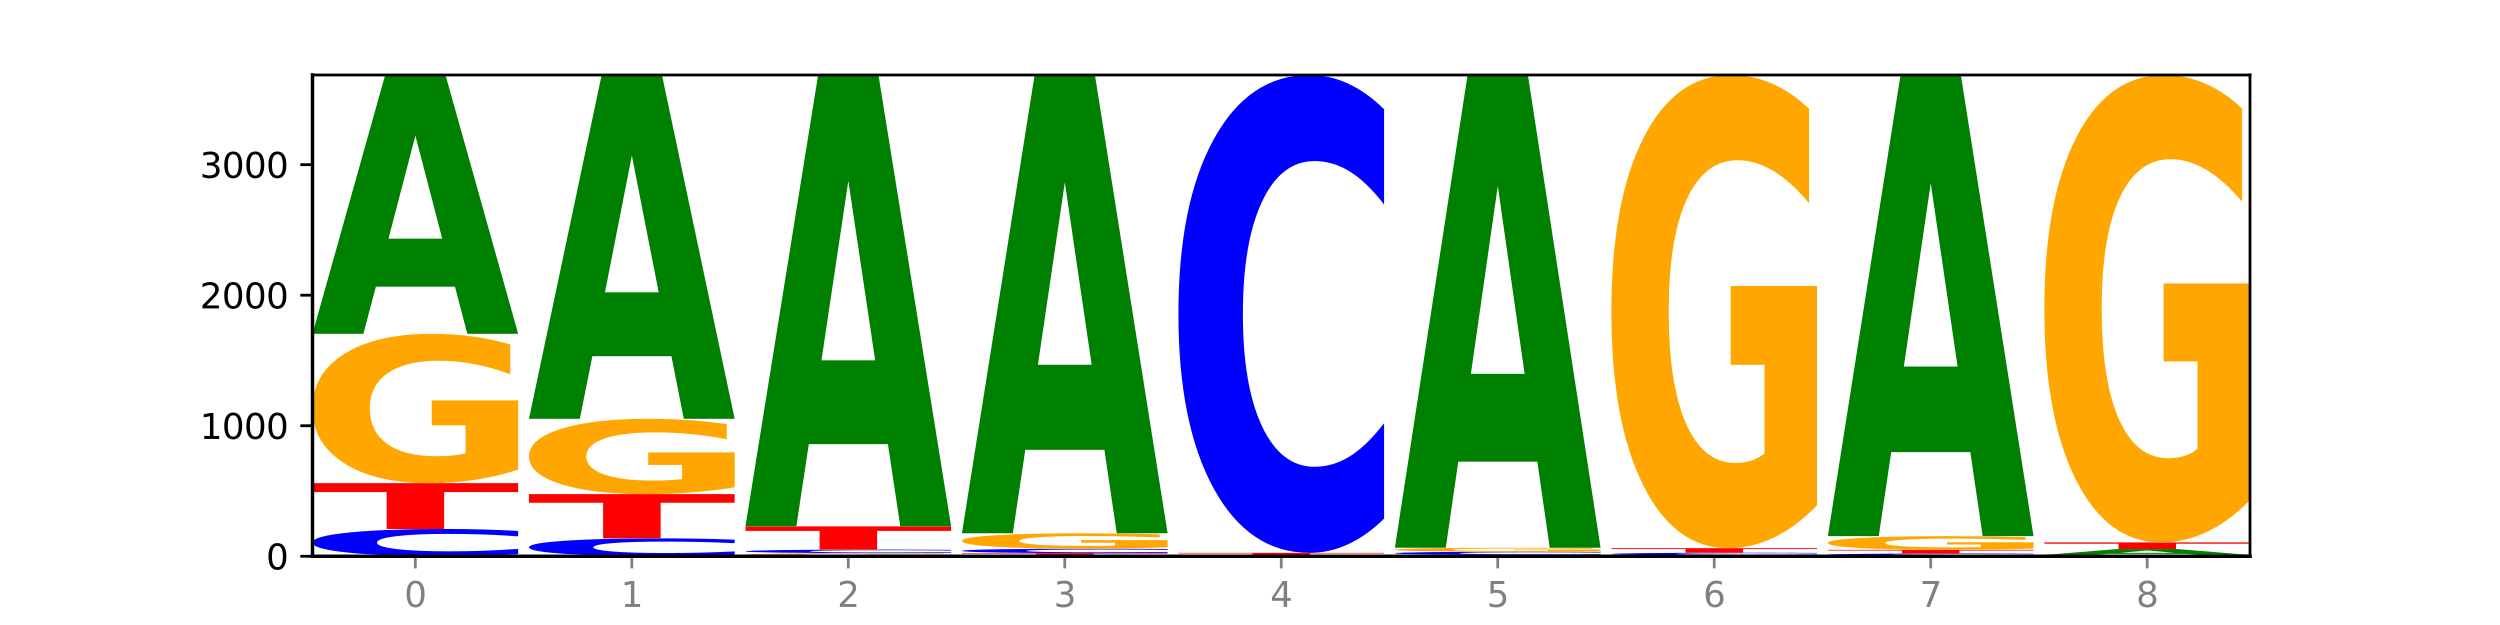 <?xml version="1.0" encoding="utf-8" standalone="no"?>
<!DOCTYPE svg PUBLIC "-//W3C//DTD SVG 1.1//EN"
  "http://www.w3.org/Graphics/SVG/1.1/DTD/svg11.dtd">
<svg xmlns:xlink="http://www.w3.org/1999/xlink" width="720pt" height="180pt" viewBox="0 0 720 180" xmlns="http://www.w3.org/2000/svg" version="1.1">
 <defs>
  <style type="text/css">*{stroke-linejoin: round; stroke-linecap: butt}</style>
 </defs>
 <g id="figure_1">
  <g id="patch_1">
   <path d="M 0 180 
L 720 180 
L 720 0 
L 0 0 
z
" style="fill: #ffffff"/>
  </g>
  <g id="axes_1">
   <g id="patch_2">
    <path d="M 90 160.2 
L 648 160.2 
L 648 21.6 
L 90 21.6 
z
" style="fill: #ffffff"/>
   </g>
   <g id="line2d_1">
    <path d="M 90 160.2 
L 648 160.2 
" clip-path="url(#pea6ed4891b)" style="fill: none; stroke: #000000; stroke-width: 0.5; stroke-linecap: square"/>
   </g>
   <g id="patch_3">
    <path d="M 149.229 159.637 
Q 144.275 159.916 138.917 160.057 
Q 133.56 160.2 127.725 160.2 
Q 110.325 160.2 100.163 159.142 
Q 90 158.084 90 156.274 
Q 90 154.458 100.163 153.402 
Q 110.325 152.343 127.725 152.343 
Q 133.56 152.343 138.917 152.486 
Q 144.275 152.627 149.229 152.907 
L 149.229 154.473 
Q 144.23 154.103 139.38 153.931 
Q 134.53 153.759 129.173 153.759 
Q 119.562 153.759 114.056 154.429 
Q 108.564 155.097 108.564 156.274 
Q 108.564 157.446 114.056 158.116 
Q 119.562 158.785 129.173 158.785 
Q 134.53 158.785 139.38 158.613 
Q 144.23 158.439 149.229 158.069 
L 149.229 159.637 
z
" clip-path="url(#pea6ed4891b)" style="fill: #0000ff"/>
   </g>
   <g id="patch_4">
    <path d="M 90 139.149 
L 149.229 139.149 
L 149.229 141.722 
L 127.92 141.722 
L 127.92 152.343 
L 111.35 152.343 
L 111.35 141.722 
L 90 141.722 
L 90 139.149 
z
" clip-path="url(#pea6ed4891b)" style="fill: #ff0000"/>
   </g>
   <g id="patch_5">
    <path d="M 149.229 135.258 
Q 143.256 137.203 136.831 138.18 
Q 130.406 139.149 123.557 139.149 
Q 108.079 139.149 99.04 133.357 
Q 90 127.565 90 117.66 
Q 90 107.639 99.199 101.892 
Q 108.411 96.144 124.433 96.144 
Q 130.605 96.144 136.26 96.926 
Q 141.928 97.699 146.946 99.227 
L 146.946 107.799 
Q 141.769 105.836 136.645 104.868 
Q 131.521 103.89 126.371 103.89 
Q 116.84 103.89 111.677 107.462 
Q 106.513 111.024 106.513 117.66 
Q 106.513 124.233 111.491 127.822 
Q 116.469 131.402 125.628 131.402 
Q 128.123 131.402 130.26 131.198 
Q 132.397 130.985 134.097 130.541 
L 134.097 122.492 
L 124.34 122.492 
L 124.34 115.323 
L 149.229 115.323 
L 149.229 135.258 
z
" clip-path="url(#pea6ed4891b)" style="fill: #ffa600"/>
   </g>
   <g id="patch_6">
    <path d="M 131.028 82.564 
L 108.249 82.564 
L 104.653 96.144 
L 90 96.144 
L 110.926 21.6 
L 128.303 21.6 
L 149.229 96.144 
L 134.588 96.144 
L 131.028 82.564 
z
M 111.882 68.729 
L 127.359 68.729 
L 119.633 39.078 
L 111.882 68.729 
z
" clip-path="url(#pea6ed4891b)" style="fill: #008000"/>
   </g>
   <g id="patch_7">
    <path d="M 211.575 159.831 
Q 206.621 160.014 201.264 160.106 
Q 195.906 160.2 190.071 160.2 
Q 172.671 160.2 162.509 159.506 
Q 152.346 158.813 152.346 157.627 
Q 152.346 156.436 162.509 155.744 
Q 172.671 155.05 190.071 155.05 
Q 195.906 155.05 201.264 155.144 
Q 206.621 155.236 211.575 155.419 
L 211.575 156.446 
Q 206.576 156.203 201.726 156.09 
Q 196.876 155.978 191.519 155.978 
Q 181.909 155.978 176.402 156.417 
Q 170.91 156.855 170.91 157.627 
Q 170.91 158.395 176.402 158.834 
Q 181.909 159.272 191.519 159.272 
Q 196.876 159.272 201.726 159.16 
Q 206.576 159.046 211.575 158.803 
L 211.575 159.831 
z
" clip-path="url(#pea6ed4891b)" style="fill: #0000ff"/>
   </g>
   <g id="patch_8">
    <path d="M 152.346 142.306 
L 211.575 142.306 
L 211.575 144.792 
L 190.267 144.792 
L 190.267 155.05 
L 173.696 155.05 
L 173.696 144.792 
L 152.346 144.792 
L 152.346 142.306 
z
" clip-path="url(#pea6ed4891b)" style="fill: #ff0000"/>
   </g>
   <g id="patch_9">
    <path d="M 211.575 140.344 
Q 205.602 141.325 199.177 141.818 
Q 192.753 142.306 185.903 142.306 
Q 170.426 142.306 161.386 139.385 
Q 152.346 136.464 152.346 131.468 
Q 152.346 126.414 161.545 123.515 
Q 170.758 120.616 186.779 120.616 
Q 192.952 120.616 198.607 121.01 
Q 204.275 121.4 209.292 122.171 
L 209.292 126.495 
Q 204.115 125.504 198.992 125.016 
Q 193.868 124.523 188.717 124.523 
Q 179.187 124.523 174.023 126.324 
Q 168.859 128.121 168.859 131.468 
Q 168.859 134.784 173.837 136.594 
Q 178.815 138.399 187.974 138.399 
Q 190.47 138.399 192.607 138.296 
Q 194.744 138.189 196.443 137.965 
L 196.443 133.905 
L 186.686 133.905 
L 186.686 130.29 
L 211.575 130.29 
L 211.575 140.344 
z
" clip-path="url(#pea6ed4891b)" style="fill: #ffa600"/>
   </g>
   <g id="patch_10">
    <path d="M 193.374 102.578 
L 170.596 102.578 
L 166.999 120.616 
L 152.346 120.616 
L 173.272 21.6 
L 190.65 21.6 
L 211.575 120.616 
L 196.935 120.616 
L 193.374 102.578 
z
M 174.229 84.201 
L 189.705 84.201 
L 181.979 44.816 
L 174.229 84.201 
z
" clip-path="url(#pea6ed4891b)" style="fill: #008000"/>
   </g>
   <g id="patch_11">
    <path d="M 273.922 160.118 
Q 267.948 160.159 261.524 160.18 
Q 255.099 160.2 248.25 160.2 
Q 232.772 160.2 223.732 160.078 
Q 214.693 159.957 214.693 159.749 
Q 214.693 159.539 223.892 159.418 
Q 233.104 159.298 249.126 159.298 
Q 255.298 159.298 260.953 159.314 
Q 266.621 159.33 271.639 159.362 
L 271.639 159.542 
Q 266.462 159.501 261.338 159.481 
Q 256.214 159.46 251.064 159.46 
Q 241.533 159.46 236.369 159.535 
Q 231.206 159.61 231.206 159.749 
Q 231.206 159.887 236.184 159.962 
Q 241.161 160.037 250.32 160.037 
Q 252.816 160.037 254.953 160.033 
Q 257.09 160.029 258.789 160.019 
L 258.789 159.851 
L 249.033 159.851 
L 249.033 159.7 
L 273.922 159.7 
L 273.922 160.118 
z
" clip-path="url(#pea6ed4891b)" style="fill: #ffa600"/>
   </g>
   <g id="patch_12">
    <path d="M 273.922 159.225 
Q 268.967 159.261 263.61 159.279 
Q 258.253 159.298 252.418 159.298 
Q 235.018 159.298 224.855 159.161 
Q 214.693 159.024 214.693 158.791 
Q 214.693 158.556 224.855 158.42 
Q 235.018 158.283 252.418 158.283 
Q 258.253 158.283 263.61 158.301 
Q 268.967 158.32 273.922 158.356 
L 273.922 158.558 
Q 268.923 158.51 264.073 158.488 
Q 259.223 158.466 253.865 158.466 
Q 244.255 158.466 238.748 158.552 
Q 233.257 158.639 233.257 158.791 
Q 233.257 158.942 238.748 159.029 
Q 244.255 159.115 253.865 159.115 
Q 259.223 159.115 264.073 159.093 
Q 268.923 159.07 273.922 159.023 
L 273.922 159.225 
z
" clip-path="url(#pea6ed4891b)" style="fill: #0000ff"/>
   </g>
   <g id="patch_13">
    <path d="M 214.693 151.592 
L 273.922 151.592 
L 273.922 152.897 
L 252.613 152.897 
L 252.613 158.283 
L 236.043 158.283 
L 236.043 152.897 
L 214.693 152.897 
L 214.693 151.592 
z
" clip-path="url(#pea6ed4891b)" style="fill: #ff0000"/>
   </g>
   <g id="patch_14">
    <path d="M 255.721 127.911 
L 232.942 127.911 
L 229.346 151.592 
L 214.693 151.592 
L 235.618 21.6 
L 252.996 21.6 
L 273.922 151.592 
L 259.281 151.592 
L 255.721 127.911 
z
M 236.575 103.785 
L 252.051 103.785 
L 244.325 52.078 
L 236.575 103.785 
z
" clip-path="url(#pea6ed4891b)" style="fill: #008000"/>
   </g>
   <g id="patch_15">
    <path d="M 277.039 159.298 
L 336.268 159.298 
L 336.268 159.474 
L 314.959 159.474 
L 314.959 160.2 
L 298.389 160.2 
L 298.389 159.474 
L 277.039 159.474 
L 277.039 159.298 
z
" clip-path="url(#pea6ed4891b)" style="fill: #ff0000"/>
   </g>
   <g id="patch_16">
    <path d="M 336.268 159.206 
Q 331.314 159.252 325.956 159.275 
Q 320.599 159.298 314.764 159.298 
Q 297.364 159.298 287.202 159.126 
Q 277.039 158.954 277.039 158.659 
Q 277.039 158.364 287.202 158.192 
Q 297.364 158.02 314.764 158.02 
Q 320.599 158.02 325.956 158.043 
Q 331.314 158.066 336.268 158.111 
L 336.268 158.366 
Q 331.269 158.306 326.419 158.278 
Q 321.569 158.25 316.212 158.25 
Q 306.601 158.25 301.095 158.359 
Q 295.603 158.468 295.603 158.659 
Q 295.603 158.85 301.095 158.959 
Q 306.601 159.068 316.212 159.068 
Q 321.569 159.068 326.419 159.04 
Q 331.269 159.011 336.268 158.951 
L 336.268 159.206 
z
" clip-path="url(#pea6ed4891b)" style="fill: #0000ff"/>
   </g>
   <g id="patch_17">
    <path d="M 336.268 157.618 
Q 330.295 157.819 323.87 157.92 
Q 317.445 158.02 310.596 158.02 
Q 295.118 158.02 286.079 157.422 
Q 277.039 156.825 277.039 155.803 
Q 277.039 154.77 286.238 154.177 
Q 295.45 153.584 311.472 153.584 
Q 317.645 153.584 323.299 153.665 
Q 328.967 153.744 333.985 153.902 
L 333.985 154.786 
Q 328.808 154.584 323.684 154.484 
Q 318.561 154.383 313.41 154.383 
Q 303.879 154.383 298.716 154.751 
Q 293.552 155.119 293.552 155.803 
Q 293.552 156.481 298.53 156.851 
Q 303.508 157.221 312.667 157.221 
Q 315.162 157.221 317.299 157.2 
Q 319.437 157.178 321.136 157.132 
L 321.136 156.302 
L 311.379 156.302 
L 311.379 155.562 
L 336.268 155.562 
L 336.268 157.618 
z
" clip-path="url(#pea6ed4891b)" style="fill: #ffa600"/>
   </g>
   <g id="patch_18">
    <path d="M 318.067 129.541 
L 295.289 129.541 
L 291.692 153.584 
L 277.039 153.584 
L 297.965 21.6 
L 315.342 21.6 
L 336.268 153.584 
L 321.627 153.584 
L 318.067 129.541 
z
M 298.922 105.045 
L 314.398 105.045 
L 306.672 52.545 
L 298.922 105.045 
z
" clip-path="url(#pea6ed4891b)" style="fill: #008000"/>
   </g>
   <g id="patch_19">
    <path d="M 380.413 160.193 
L 357.635 160.193 
L 354.038 160.2 
L 339.385 160.2 
L 360.311 160.162 
L 377.689 160.162 
L 398.615 160.2 
L 383.974 160.2 
L 380.413 160.193 
z
M 361.268 160.186 
L 376.744 160.186 
L 369.018 160.171 
L 361.268 160.186 
z
" clip-path="url(#pea6ed4891b)" style="fill: #008000"/>
   </g>
   <g id="patch_20">
    <path d="M 398.615 160.159 
Q 392.641 160.161 386.217 160.162 
Q 379.792 160.162 372.942 160.162 
Q 357.465 160.162 348.425 160.157 
Q 339.385 160.152 339.385 160.144 
Q 339.385 160.135 348.584 160.13 
Q 357.797 160.125 373.818 160.125 
Q 379.991 160.125 385.646 160.125 
Q 391.314 160.126 396.331 160.128 
L 396.331 160.135 
Q 391.154 160.133 386.031 160.132 
Q 380.907 160.132 375.757 160.132 
Q 366.226 160.132 361.062 160.135 
Q 355.898 160.138 355.898 160.144 
Q 355.898 160.149 360.876 160.153 
Q 365.854 160.156 375.013 160.156 
Q 377.509 160.156 379.646 160.155 
Q 381.783 160.155 383.482 160.155 
L 383.482 160.148 
L 373.726 160.148 
L 373.726 160.142 
L 398.615 160.142 
L 398.615 160.159 
z
" clip-path="url(#pea6ed4891b)" style="fill: #ffa600"/>
   </g>
   <g id="patch_21">
    <path d="M 339.385 159.223 
L 398.615 159.223 
L 398.615 159.399 
L 377.306 159.399 
L 377.306 160.125 
L 360.735 160.125 
L 360.735 159.399 
L 339.385 159.399 
L 339.385 159.223 
z
" clip-path="url(#pea6ed4891b)" style="fill: #ff0000"/>
   </g>
   <g id="patch_22">
    <path d="M 398.615 149.358 
Q 393.66 154.248 388.303 156.721 
Q 382.945 159.223 377.111 159.223 
Q 359.71 159.223 349.548 140.687 
Q 339.385 122.152 339.385 90.454 
Q 339.385 58.642 349.548 40.135 
Q 359.71 21.6 377.111 21.6 
Q 382.945 21.6 388.303 24.102 
Q 393.66 26.575 398.615 31.465 
L 398.615 58.898 
Q 393.615 52.417 388.765 49.403 
Q 383.915 46.39 378.558 46.39 
Q 368.948 46.39 363.441 58.131 
Q 357.95 69.843 357.95 90.454 
Q 357.95 110.979 363.441 122.72 
Q 368.948 134.433 378.558 134.433 
Q 383.915 134.433 388.765 131.419 
Q 393.615 128.378 398.615 121.896 
L 398.615 149.358 
z
" clip-path="url(#pea6ed4891b)" style="fill: #0000ff"/>
   </g>
   <g id="patch_23">
    <path d="M 401.732 159.824 
L 460.961 159.824 
L 460.961 159.897 
L 439.652 159.897 
L 439.652 160.2 
L 423.082 160.2 
L 423.082 159.897 
L 401.732 159.897 
L 401.732 159.824 
z
" clip-path="url(#pea6ed4891b)" style="fill: #ff0000"/>
   </g>
   <g id="patch_24">
    <path d="M 460.961 159.757 
Q 456.006 159.79 450.649 159.807 
Q 445.292 159.824 439.457 159.824 
Q 422.057 159.824 411.894 159.698 
Q 401.732 159.571 401.732 159.354 
Q 401.732 159.137 411.894 159.011 
Q 422.057 158.884 439.457 158.884 
Q 445.292 158.884 450.649 158.901 
Q 456.006 158.918 460.961 158.952 
L 460.961 159.139 
Q 455.962 159.095 451.112 159.074 
Q 446.262 159.054 440.904 159.054 
Q 431.294 159.054 425.788 159.134 
Q 420.296 159.214 420.296 159.354 
Q 420.296 159.495 425.788 159.575 
Q 431.294 159.655 440.904 159.655 
Q 446.262 159.655 451.112 159.634 
Q 455.962 159.613 460.961 159.569 
L 460.961 159.757 
z
" clip-path="url(#pea6ed4891b)" style="fill: #0000ff"/>
   </g>
   <g id="patch_25">
    <path d="M 460.961 158.782 
Q 454.988 158.833 448.563 158.859 
Q 442.138 158.884 435.289 158.884 
Q 419.811 158.884 410.772 158.732 
Q 401.732 158.581 401.732 158.321 
Q 401.732 158.058 410.931 157.907 
Q 420.143 157.757 436.165 157.757 
Q 442.337 157.757 447.992 157.777 
Q 453.66 157.797 458.678 157.837 
L 458.678 158.062 
Q 453.501 158.011 448.377 157.985 
Q 443.253 157.96 438.103 157.96 
Q 428.572 157.96 423.408 158.053 
Q 418.245 158.147 418.245 158.321 
Q 418.245 158.493 423.223 158.587 
Q 428.2 158.681 437.36 158.681 
Q 439.855 158.681 441.992 158.676 
Q 444.129 158.67 445.828 158.659 
L 445.828 158.448 
L 436.072 158.448 
L 436.072 158.26 
L 460.961 158.26 
L 460.961 158.782 
z
" clip-path="url(#pea6ed4891b)" style="fill: #ffa600"/>
   </g>
   <g id="patch_26">
    <path d="M 442.76 132.953 
L 419.981 132.953 
L 416.385 157.757 
L 401.732 157.757 
L 422.658 21.6 
L 440.035 21.6 
L 460.961 157.757 
L 446.32 157.757 
L 442.76 132.953 
z
M 423.614 107.683 
L 439.091 107.683 
L 431.365 53.524 
L 423.614 107.683 
z
" clip-path="url(#pea6ed4891b)" style="fill: #008000"/>
   </g>
   <g id="patch_27">
    <path d="M 505.106 160.159 
L 482.328 160.159 
L 478.731 160.2 
L 464.078 160.2 
L 485.004 159.974 
L 502.382 159.974 
L 523.307 160.2 
L 508.667 160.2 
L 505.106 160.159 
z
M 485.961 160.117 
L 501.437 160.117 
L 493.711 160.027 
L 485.961 160.117 
z
" clip-path="url(#pea6ed4891b)" style="fill: #008000"/>
   </g>
   <g id="patch_28">
    <path d="M 523.307 159.918 
Q 518.353 159.946 512.996 159.96 
Q 507.638 159.974 501.803 159.974 
Q 484.403 159.974 474.241 159.868 
Q 464.078 159.762 464.078 159.58 
Q 464.078 159.398 474.241 159.291 
Q 484.403 159.185 501.803 159.185 
Q 507.638 159.185 512.996 159.199 
Q 518.353 159.214 523.307 159.242 
L 523.307 159.399 
Q 518.308 159.362 513.458 159.345 
Q 508.608 159.327 503.251 159.327 
Q 493.641 159.327 488.134 159.395 
Q 482.642 159.462 482.642 159.58 
Q 482.642 159.698 488.134 159.765 
Q 493.641 159.832 503.251 159.832 
Q 508.608 159.832 513.458 159.815 
Q 518.308 159.798 523.307 159.76 
L 523.307 159.918 
z
" clip-path="url(#pea6ed4891b)" style="fill: #0000ff"/>
   </g>
   <g id="patch_29">
    <path d="M 464.078 157.869 
L 523.307 157.869 
L 523.307 158.126 
L 501.999 158.126 
L 501.999 159.185 
L 485.428 159.185 
L 485.428 158.126 
L 464.078 158.126 
L 464.078 157.869 
z
" clip-path="url(#pea6ed4891b)" style="fill: #ff0000"/>
   </g>
   <g id="patch_30">
    <path d="M 523.307 145.54 
Q 517.334 151.705 510.909 154.801 
Q 504.485 157.869 497.635 157.869 
Q 482.158 157.869 473.118 139.516 
Q 464.078 121.163 464.078 89.777 
Q 464.078 58.025 473.277 39.812 
Q 482.489 21.6 498.511 21.6 
Q 504.684 21.6 510.338 24.077 
Q 516.007 26.526 521.024 31.368 
L 521.024 58.531 
Q 515.847 52.311 510.723 49.242 
Q 505.6 46.146 500.449 46.146 
Q 490.918 46.146 485.755 57.462 
Q 480.591 68.75 480.591 89.777 
Q 480.591 110.607 485.569 121.979 
Q 490.547 133.323 499.706 133.323 
Q 502.201 133.323 504.339 132.676 
Q 506.476 132 508.175 130.593 
L 508.175 105.09 
L 498.418 105.09 
L 498.418 82.374 
L 523.307 82.374 
L 523.307 145.54 
z
" clip-path="url(#pea6ed4891b)" style="fill: #ffa600"/>
   </g>
   <g id="patch_31">
    <path d="M 585.654 160.143 
Q 580.699 160.171 575.342 160.186 
Q 569.985 160.2 564.15 160.2 
Q 546.75 160.2 536.587 160.094 
Q 526.425 159.987 526.425 159.806 
Q 526.425 159.623 536.587 159.517 
Q 546.75 159.411 564.15 159.411 
Q 569.985 159.411 575.342 159.425 
Q 580.699 159.439 585.654 159.467 
L 585.654 159.625 
Q 580.654 159.587 575.805 159.57 
Q 570.955 159.553 565.597 159.553 
Q 555.987 159.553 550.48 159.62 
Q 544.989 159.687 544.989 159.806 
Q 544.989 159.923 550.48 159.991 
Q 555.987 160.058 565.597 160.058 
Q 570.955 160.058 575.805 160.041 
Q 580.654 160.023 585.654 159.986 
L 585.654 160.143 
z
" clip-path="url(#pea6ed4891b)" style="fill: #0000ff"/>
   </g>
   <g id="patch_32">
    <path d="M 526.425 158.358 
L 585.654 158.358 
L 585.654 158.563 
L 564.345 158.563 
L 564.345 159.411 
L 547.775 159.411 
L 547.775 158.563 
L 526.425 158.563 
L 526.425 158.358 
z
" clip-path="url(#pea6ed4891b)" style="fill: #ff0000"/>
   </g>
   <g id="patch_33">
    <path d="M 585.654 158.001 
Q 579.68 158.179 573.256 158.269 
Q 566.831 158.358 559.982 158.358 
Q 544.504 158.358 535.464 157.826 
Q 526.425 157.295 526.425 156.386 
Q 526.425 155.466 535.624 154.938 
Q 544.836 154.411 560.858 154.411 
Q 567.03 154.411 572.685 154.483 
Q 578.353 154.554 583.37 154.694 
L 583.37 155.481 
Q 578.194 155.3 573.07 155.212 
Q 567.946 155.122 562.796 155.122 
Q 553.265 155.122 548.101 155.45 
Q 542.938 155.777 542.938 156.386 
Q 542.938 156.989 547.915 157.318 
Q 552.893 157.647 562.052 157.647 
Q 564.548 157.647 566.685 157.628 
Q 568.822 157.609 570.521 157.568 
L 570.521 156.829 
L 560.765 156.829 
L 560.765 156.171 
L 585.654 156.171 
L 585.654 158.001 
z
" clip-path="url(#pea6ed4891b)" style="fill: #ffa600"/>
   </g>
   <g id="patch_34">
    <path d="M 567.453 130.217 
L 544.674 130.217 
L 541.077 154.411 
L 526.425 154.411 
L 547.35 21.6 
L 564.728 21.6 
L 585.654 154.411 
L 571.013 154.411 
L 567.453 130.217 
z
M 548.307 105.567 
L 563.783 105.567 
L 556.057 52.739 
L 548.307 105.567 
z
" clip-path="url(#pea6ed4891b)" style="fill: #008000"/>
   </g>
   <g id="patch_35">
    <path d="M 648 160.173 
Q 643.046 160.186 637.688 160.193 
Q 632.331 160.2 626.496 160.2 
Q 609.096 160.2 598.933 160.149 
Q 588.771 160.099 588.771 160.012 
Q 588.771 159.925 598.933 159.875 
Q 609.096 159.824 626.496 159.824 
Q 632.331 159.824 637.688 159.831 
Q 643.046 159.838 648 159.851 
L 648 159.926 
Q 643.001 159.908 638.151 159.9 
Q 633.301 159.892 627.944 159.892 
Q 618.333 159.892 612.827 159.924 
Q 607.335 159.956 607.335 160.012 
Q 607.335 160.068 612.827 160.1 
Q 618.333 160.132 627.944 160.132 
Q 633.301 160.132 638.151 160.124 
Q 643.001 160.116 648 160.098 
L 648 160.173 
z
" clip-path="url(#pea6ed4891b)" style="fill: #0000ff"/>
   </g>
   <g id="patch_36">
    <path d="M 629.799 159.516 
L 607.02 159.516 
L 603.424 159.824 
L 588.771 159.824 
L 609.697 158.132 
L 627.074 158.132 
L 648 159.824 
L 633.359 159.824 
L 629.799 159.516 
z
M 610.653 159.202 
L 626.13 159.202 
L 618.404 158.529 
L 610.653 159.202 
z
" clip-path="url(#pea6ed4891b)" style="fill: #008000"/>
   </g>
   <g id="patch_37">
    <path d="M 588.771 156.215 
L 648 156.215 
L 648 156.589 
L 626.691 156.589 
L 626.691 158.132 
L 610.121 158.132 
L 610.121 156.589 
L 588.771 156.589 
L 588.771 156.215 
z
" clip-path="url(#pea6ed4891b)" style="fill: #ff0000"/>
   </g>
   <g id="patch_38">
    <path d="M 648 144.036 
Q 642.027 150.125 635.602 153.184 
Q 629.177 156.215 622.328 156.215 
Q 606.85 156.215 597.811 138.085 
Q 588.771 119.955 588.771 88.949 
Q 588.771 57.583 597.97 39.591 
Q 607.182 21.6 623.204 21.6 
Q 629.376 21.6 635.031 24.047 
Q 640.699 26.466 645.717 31.249 
L 645.717 58.083 
Q 640.54 51.938 635.416 48.907 
Q 630.292 45.848 625.142 45.848 
Q 615.611 45.848 610.448 57.027 
Q 605.284 68.177 605.284 88.949 
Q 605.284 109.527 610.262 120.761 
Q 615.24 131.967 624.399 131.967 
Q 626.894 131.967 629.031 131.328 
Q 631.168 130.66 632.868 129.27 
L 632.868 104.077 
L 623.111 104.077 
L 623.111 81.636 
L 648 81.636 
L 648 144.036 
z
" clip-path="url(#pea6ed4891b)" style="fill: #ffa600"/>
   </g>
   <g id="matplotlib.axis_1">
    <g id="xtick_1">
     <g id="line2d_2">
      <defs>
       <path id="mfafac6f945" d="M 0 0 
L 0 3.5 
" style="stroke: #808080; stroke-width: 0.8"/>
      </defs>
      <g>
       <use xlink:href="#mfafac6f945" x="119.615" y="160.2" style="fill: #808080; stroke: #808080; stroke-width: 0.8"/>
      </g>
     </g>
     <g id="text_1">
      <!-- 0 -->
      <g style="fill: #808080" transform="translate(116.433 174.798) scale(0.1 -0.1)">
       <defs>
        <path id="DejaVuSans-30" d="M 2034 4250 
Q 1547 4250 1301 3770 
Q 1056 3291 1056 2328 
Q 1056 1369 1301 889 
Q 1547 409 2034 409 
Q 2525 409 2770 889 
Q 3016 1369 3016 2328 
Q 3016 3291 2770 3770 
Q 2525 4250 2034 4250 
z
M 2034 4750 
Q 2819 4750 3233 4129 
Q 3647 3509 3647 2328 
Q 3647 1150 3233 529 
Q 2819 -91 2034 -91 
Q 1250 -91 836 529 
Q 422 1150 422 2328 
Q 422 3509 836 4129 
Q 1250 4750 2034 4750 
z
" transform="scale(0.016)"/>
       </defs>
       <use xlink:href="#DejaVuSans-30"/>
      </g>
     </g>
    </g>
    <g id="xtick_2">
     <g id="line2d_3">
      <g>
       <use xlink:href="#mfafac6f945" x="181.961" y="160.2" style="fill: #808080; stroke: #808080; stroke-width: 0.8"/>
      </g>
     </g>
     <g id="text_2">
      <!-- 1 -->
      <g style="fill: #808080" transform="translate(178.78 174.798) scale(0.1 -0.1)">
       <defs>
        <path id="DejaVuSans-31" d="M 794 531 
L 1825 531 
L 1825 4091 
L 703 3866 
L 703 4441 
L 1819 4666 
L 2450 4666 
L 2450 531 
L 3481 531 
L 3481 0 
L 794 0 
L 794 531 
z
" transform="scale(0.016)"/>
       </defs>
       <use xlink:href="#DejaVuSans-31"/>
      </g>
     </g>
    </g>
    <g id="xtick_3">
     <g id="line2d_4">
      <g>
       <use xlink:href="#mfafac6f945" x="244.307" y="160.2" style="fill: #808080; stroke: #808080; stroke-width: 0.8"/>
      </g>
     </g>
     <g id="text_3">
      <!-- 2 -->
      <g style="fill: #808080" transform="translate(241.126 174.798) scale(0.1 -0.1)">
       <defs>
        <path id="DejaVuSans-32" d="M 1228 531 
L 3431 531 
L 3431 0 
L 469 0 
L 469 531 
Q 828 903 1448 1529 
Q 2069 2156 2228 2338 
Q 2531 2678 2651 2914 
Q 2772 3150 2772 3378 
Q 2772 3750 2511 3984 
Q 2250 4219 1831 4219 
Q 1534 4219 1204 4116 
Q 875 4013 500 3803 
L 500 4441 
Q 881 4594 1212 4672 
Q 1544 4750 1819 4750 
Q 2544 4750 2975 4387 
Q 3406 4025 3406 3419 
Q 3406 3131 3298 2873 
Q 3191 2616 2906 2266 
Q 2828 2175 2409 1742 
Q 1991 1309 1228 531 
z
" transform="scale(0.016)"/>
       </defs>
       <use xlink:href="#DejaVuSans-32"/>
      </g>
     </g>
    </g>
    <g id="xtick_4">
     <g id="line2d_5">
      <g>
       <use xlink:href="#mfafac6f945" x="306.654" y="160.2" style="fill: #808080; stroke: #808080; stroke-width: 0.8"/>
      </g>
     </g>
     <g id="text_4">
      <!-- 3 -->
      <g style="fill: #808080" transform="translate(303.472 174.798) scale(0.1 -0.1)">
       <defs>
        <path id="DejaVuSans-33" d="M 2597 2516 
Q 3050 2419 3304 2112 
Q 3559 1806 3559 1356 
Q 3559 666 3084 287 
Q 2609 -91 1734 -91 
Q 1441 -91 1130 -33 
Q 819 25 488 141 
L 488 750 
Q 750 597 1062 519 
Q 1375 441 1716 441 
Q 2309 441 2620 675 
Q 2931 909 2931 1356 
Q 2931 1769 2642 2001 
Q 2353 2234 1838 2234 
L 1294 2234 
L 1294 2753 
L 1863 2753 
Q 2328 2753 2575 2939 
Q 2822 3125 2822 3475 
Q 2822 3834 2567 4026 
Q 2313 4219 1838 4219 
Q 1578 4219 1281 4162 
Q 984 4106 628 3988 
L 628 4550 
Q 988 4650 1302 4700 
Q 1616 4750 1894 4750 
Q 2613 4750 3031 4423 
Q 3450 4097 3450 3541 
Q 3450 3153 3228 2886 
Q 3006 2619 2597 2516 
z
" transform="scale(0.016)"/>
       </defs>
       <use xlink:href="#DejaVuSans-33"/>
      </g>
     </g>
    </g>
    <g id="xtick_5">
     <g id="line2d_6">
      <g>
       <use xlink:href="#mfafac6f945" x="369" y="160.2" style="fill: #808080; stroke: #808080; stroke-width: 0.8"/>
      </g>
     </g>
     <g id="text_5">
      <!-- 4 -->
      <g style="fill: #808080" transform="translate(365.819 174.798) scale(0.1 -0.1)">
       <defs>
        <path id="DejaVuSans-34" d="M 2419 4116 
L 825 1625 
L 2419 1625 
L 2419 4116 
z
M 2253 4666 
L 3047 4666 
L 3047 1625 
L 3713 1625 
L 3713 1100 
L 3047 1100 
L 3047 0 
L 2419 0 
L 2419 1100 
L 313 1100 
L 313 1709 
L 2253 4666 
z
" transform="scale(0.016)"/>
       </defs>
       <use xlink:href="#DejaVuSans-34"/>
      </g>
     </g>
    </g>
    <g id="xtick_6">
     <g id="line2d_7">
      <g>
       <use xlink:href="#mfafac6f945" x="431.346" y="160.2" style="fill: #808080; stroke: #808080; stroke-width: 0.8"/>
      </g>
     </g>
     <g id="text_6">
      <!-- 5 -->
      <g style="fill: #808080" transform="translate(428.165 174.798) scale(0.1 -0.1)">
       <defs>
        <path id="DejaVuSans-35" d="M 691 4666 
L 3169 4666 
L 3169 4134 
L 1269 4134 
L 1269 2991 
Q 1406 3038 1543 3061 
Q 1681 3084 1819 3084 
Q 2600 3084 3056 2656 
Q 3513 2228 3513 1497 
Q 3513 744 3044 326 
Q 2575 -91 1722 -91 
Q 1428 -91 1123 -41 
Q 819 9 494 109 
L 494 744 
Q 775 591 1075 516 
Q 1375 441 1709 441 
Q 2250 441 2565 725 
Q 2881 1009 2881 1497 
Q 2881 1984 2565 2268 
Q 2250 2553 1709 2553 
Q 1456 2553 1204 2497 
Q 953 2441 691 2322 
L 691 4666 
z
" transform="scale(0.016)"/>
       </defs>
       <use xlink:href="#DejaVuSans-35"/>
      </g>
     </g>
    </g>
    <g id="xtick_7">
     <g id="line2d_8">
      <g>
       <use xlink:href="#mfafac6f945" x="493.693" y="160.2" style="fill: #808080; stroke: #808080; stroke-width: 0.8"/>
      </g>
     </g>
     <g id="text_7">
      <!-- 6 -->
      <g style="fill: #808080" transform="translate(490.511 174.798) scale(0.1 -0.1)">
       <defs>
        <path id="DejaVuSans-36" d="M 2113 2584 
Q 1688 2584 1439 2293 
Q 1191 2003 1191 1497 
Q 1191 994 1439 701 
Q 1688 409 2113 409 
Q 2538 409 2786 701 
Q 3034 994 3034 1497 
Q 3034 2003 2786 2293 
Q 2538 2584 2113 2584 
z
M 3366 4563 
L 3366 3988 
Q 3128 4100 2886 4159 
Q 2644 4219 2406 4219 
Q 1781 4219 1451 3797 
Q 1122 3375 1075 2522 
Q 1259 2794 1537 2939 
Q 1816 3084 2150 3084 
Q 2853 3084 3261 2657 
Q 3669 2231 3669 1497 
Q 3669 778 3244 343 
Q 2819 -91 2113 -91 
Q 1303 -91 875 529 
Q 447 1150 447 2328 
Q 447 3434 972 4092 
Q 1497 4750 2381 4750 
Q 2619 4750 2861 4703 
Q 3103 4656 3366 4563 
z
" transform="scale(0.016)"/>
       </defs>
       <use xlink:href="#DejaVuSans-36"/>
      </g>
     </g>
    </g>
    <g id="xtick_8">
     <g id="line2d_9">
      <g>
       <use xlink:href="#mfafac6f945" x="556.039" y="160.2" style="fill: #808080; stroke: #808080; stroke-width: 0.8"/>
      </g>
     </g>
     <g id="text_8">
      <!-- 7 -->
      <g style="fill: #808080" transform="translate(552.858 174.798) scale(0.1 -0.1)">
       <defs>
        <path id="DejaVuSans-37" d="M 525 4666 
L 3525 4666 
L 3525 4397 
L 1831 0 
L 1172 0 
L 2766 4134 
L 525 4134 
L 525 4666 
z
" transform="scale(0.016)"/>
       </defs>
       <use xlink:href="#DejaVuSans-37"/>
      </g>
     </g>
    </g>
    <g id="xtick_9">
     <g id="line2d_10">
      <g>
       <use xlink:href="#mfafac6f945" x="618.385" y="160.2" style="fill: #808080; stroke: #808080; stroke-width: 0.8"/>
      </g>
     </g>
     <g id="text_9">
      <!-- 8 -->
      <g style="fill: #808080" transform="translate(615.204 174.798) scale(0.1 -0.1)">
       <defs>
        <path id="DejaVuSans-38" d="M 2034 2216 
Q 1584 2216 1326 1975 
Q 1069 1734 1069 1313 
Q 1069 891 1326 650 
Q 1584 409 2034 409 
Q 2484 409 2743 651 
Q 3003 894 3003 1313 
Q 3003 1734 2745 1975 
Q 2488 2216 2034 2216 
z
M 1403 2484 
Q 997 2584 770 2862 
Q 544 3141 544 3541 
Q 544 4100 942 4425 
Q 1341 4750 2034 4750 
Q 2731 4750 3128 4425 
Q 3525 4100 3525 3541 
Q 3525 3141 3298 2862 
Q 3072 2584 2669 2484 
Q 3125 2378 3379 2068 
Q 3634 1759 3634 1313 
Q 3634 634 3220 271 
Q 2806 -91 2034 -91 
Q 1263 -91 848 271 
Q 434 634 434 1313 
Q 434 1759 690 2068 
Q 947 2378 1403 2484 
z
M 1172 3481 
Q 1172 3119 1398 2916 
Q 1625 2713 2034 2713 
Q 2441 2713 2670 2916 
Q 2900 3119 2900 3481 
Q 2900 3844 2670 4047 
Q 2441 4250 2034 4250 
Q 1625 4250 1398 4047 
Q 1172 3844 1172 3481 
z
" transform="scale(0.016)"/>
       </defs>
       <use xlink:href="#DejaVuSans-38"/>
      </g>
     </g>
    </g>
   </g>
   <g id="matplotlib.axis_2">
    <g id="ytick_1">
     <g id="line2d_11">
      <defs>
       <path id="m4e17b92a07" d="M 0 0 
L -3.5 0 
" style="stroke: #000000; stroke-width: 0.8"/>
      </defs>
      <g>
       <use xlink:href="#m4e17b92a07" x="90" y="160.2" style="stroke: #000000; stroke-width: 0.8"/>
      </g>
     </g>
     <g id="text_10">
      <!-- 0 -->
      <g transform="translate(76.638 163.999) scale(0.1 -0.1)">
       <use xlink:href="#DejaVuSans-30"/>
      </g>
     </g>
    </g>
    <g id="ytick_2">
     <g id="line2d_12">
      <g>
       <use xlink:href="#m4e17b92a07" x="90" y="122.608" style="stroke: #000000; stroke-width: 0.8"/>
      </g>
     </g>
     <g id="text_11">
      <!-- 1000 -->
      <g transform="translate(57.55 126.408) scale(0.1 -0.1)">
       <use xlink:href="#DejaVuSans-31"/>
       <use xlink:href="#DejaVuSans-30" x="63.623"/>
       <use xlink:href="#DejaVuSans-30" x="127.246"/>
       <use xlink:href="#DejaVuSans-30" x="190.869"/>
      </g>
     </g>
    </g>
    <g id="ytick_3">
     <g id="line2d_13">
      <g>
       <use xlink:href="#m4e17b92a07" x="90" y="85.017" style="stroke: #000000; stroke-width: 0.8"/>
      </g>
     </g>
     <g id="text_12">
      <!-- 2000 -->
      <g transform="translate(57.55 88.816) scale(0.1 -0.1)">
       <use xlink:href="#DejaVuSans-32"/>
       <use xlink:href="#DejaVuSans-30" x="63.623"/>
       <use xlink:href="#DejaVuSans-30" x="127.246"/>
       <use xlink:href="#DejaVuSans-30" x="190.869"/>
      </g>
     </g>
    </g>
    <g id="ytick_4">
     <g id="line2d_14">
      <g>
       <use xlink:href="#m4e17b92a07" x="90" y="47.425" style="stroke: #000000; stroke-width: 0.8"/>
      </g>
     </g>
     <g id="text_13">
      <!-- 3000 -->
      <g transform="translate(57.55 51.225) scale(0.1 -0.1)">
       <use xlink:href="#DejaVuSans-33"/>
       <use xlink:href="#DejaVuSans-30" x="63.623"/>
       <use xlink:href="#DejaVuSans-30" x="127.246"/>
       <use xlink:href="#DejaVuSans-30" x="190.869"/>
      </g>
     </g>
    </g>
   </g>
   <g id="patch_39">
    <path d="M 90 160.2 
L 90 21.6 
" style="fill: none; stroke: #000000; stroke-linejoin: miter; stroke-linecap: square"/>
   </g>
   <g id="patch_40">
    <path d="M 648 160.2 
L 648 21.6 
" style="fill: none; stroke: #000000; stroke-width: 0.8; stroke-linejoin: miter; stroke-linecap: square"/>
   </g>
   <g id="patch_41">
    <path d="M 90 160.2 
L 648 160.2 
" style="fill: none; stroke: #000000; stroke-linejoin: miter; stroke-linecap: square"/>
   </g>
   <g id="patch_42">
    <path d="M 90 21.6 
L 648 21.6 
" style="fill: none; stroke: #000000; stroke-width: 0.8; stroke-linejoin: miter; stroke-linecap: square"/>
   </g>
  </g>
 </g>
 <defs>
  <clipPath id="pea6ed4891b">
   <rect x="90" y="21.6" width="558" height="138.6"/>
  </clipPath>
 </defs>
</svg>
